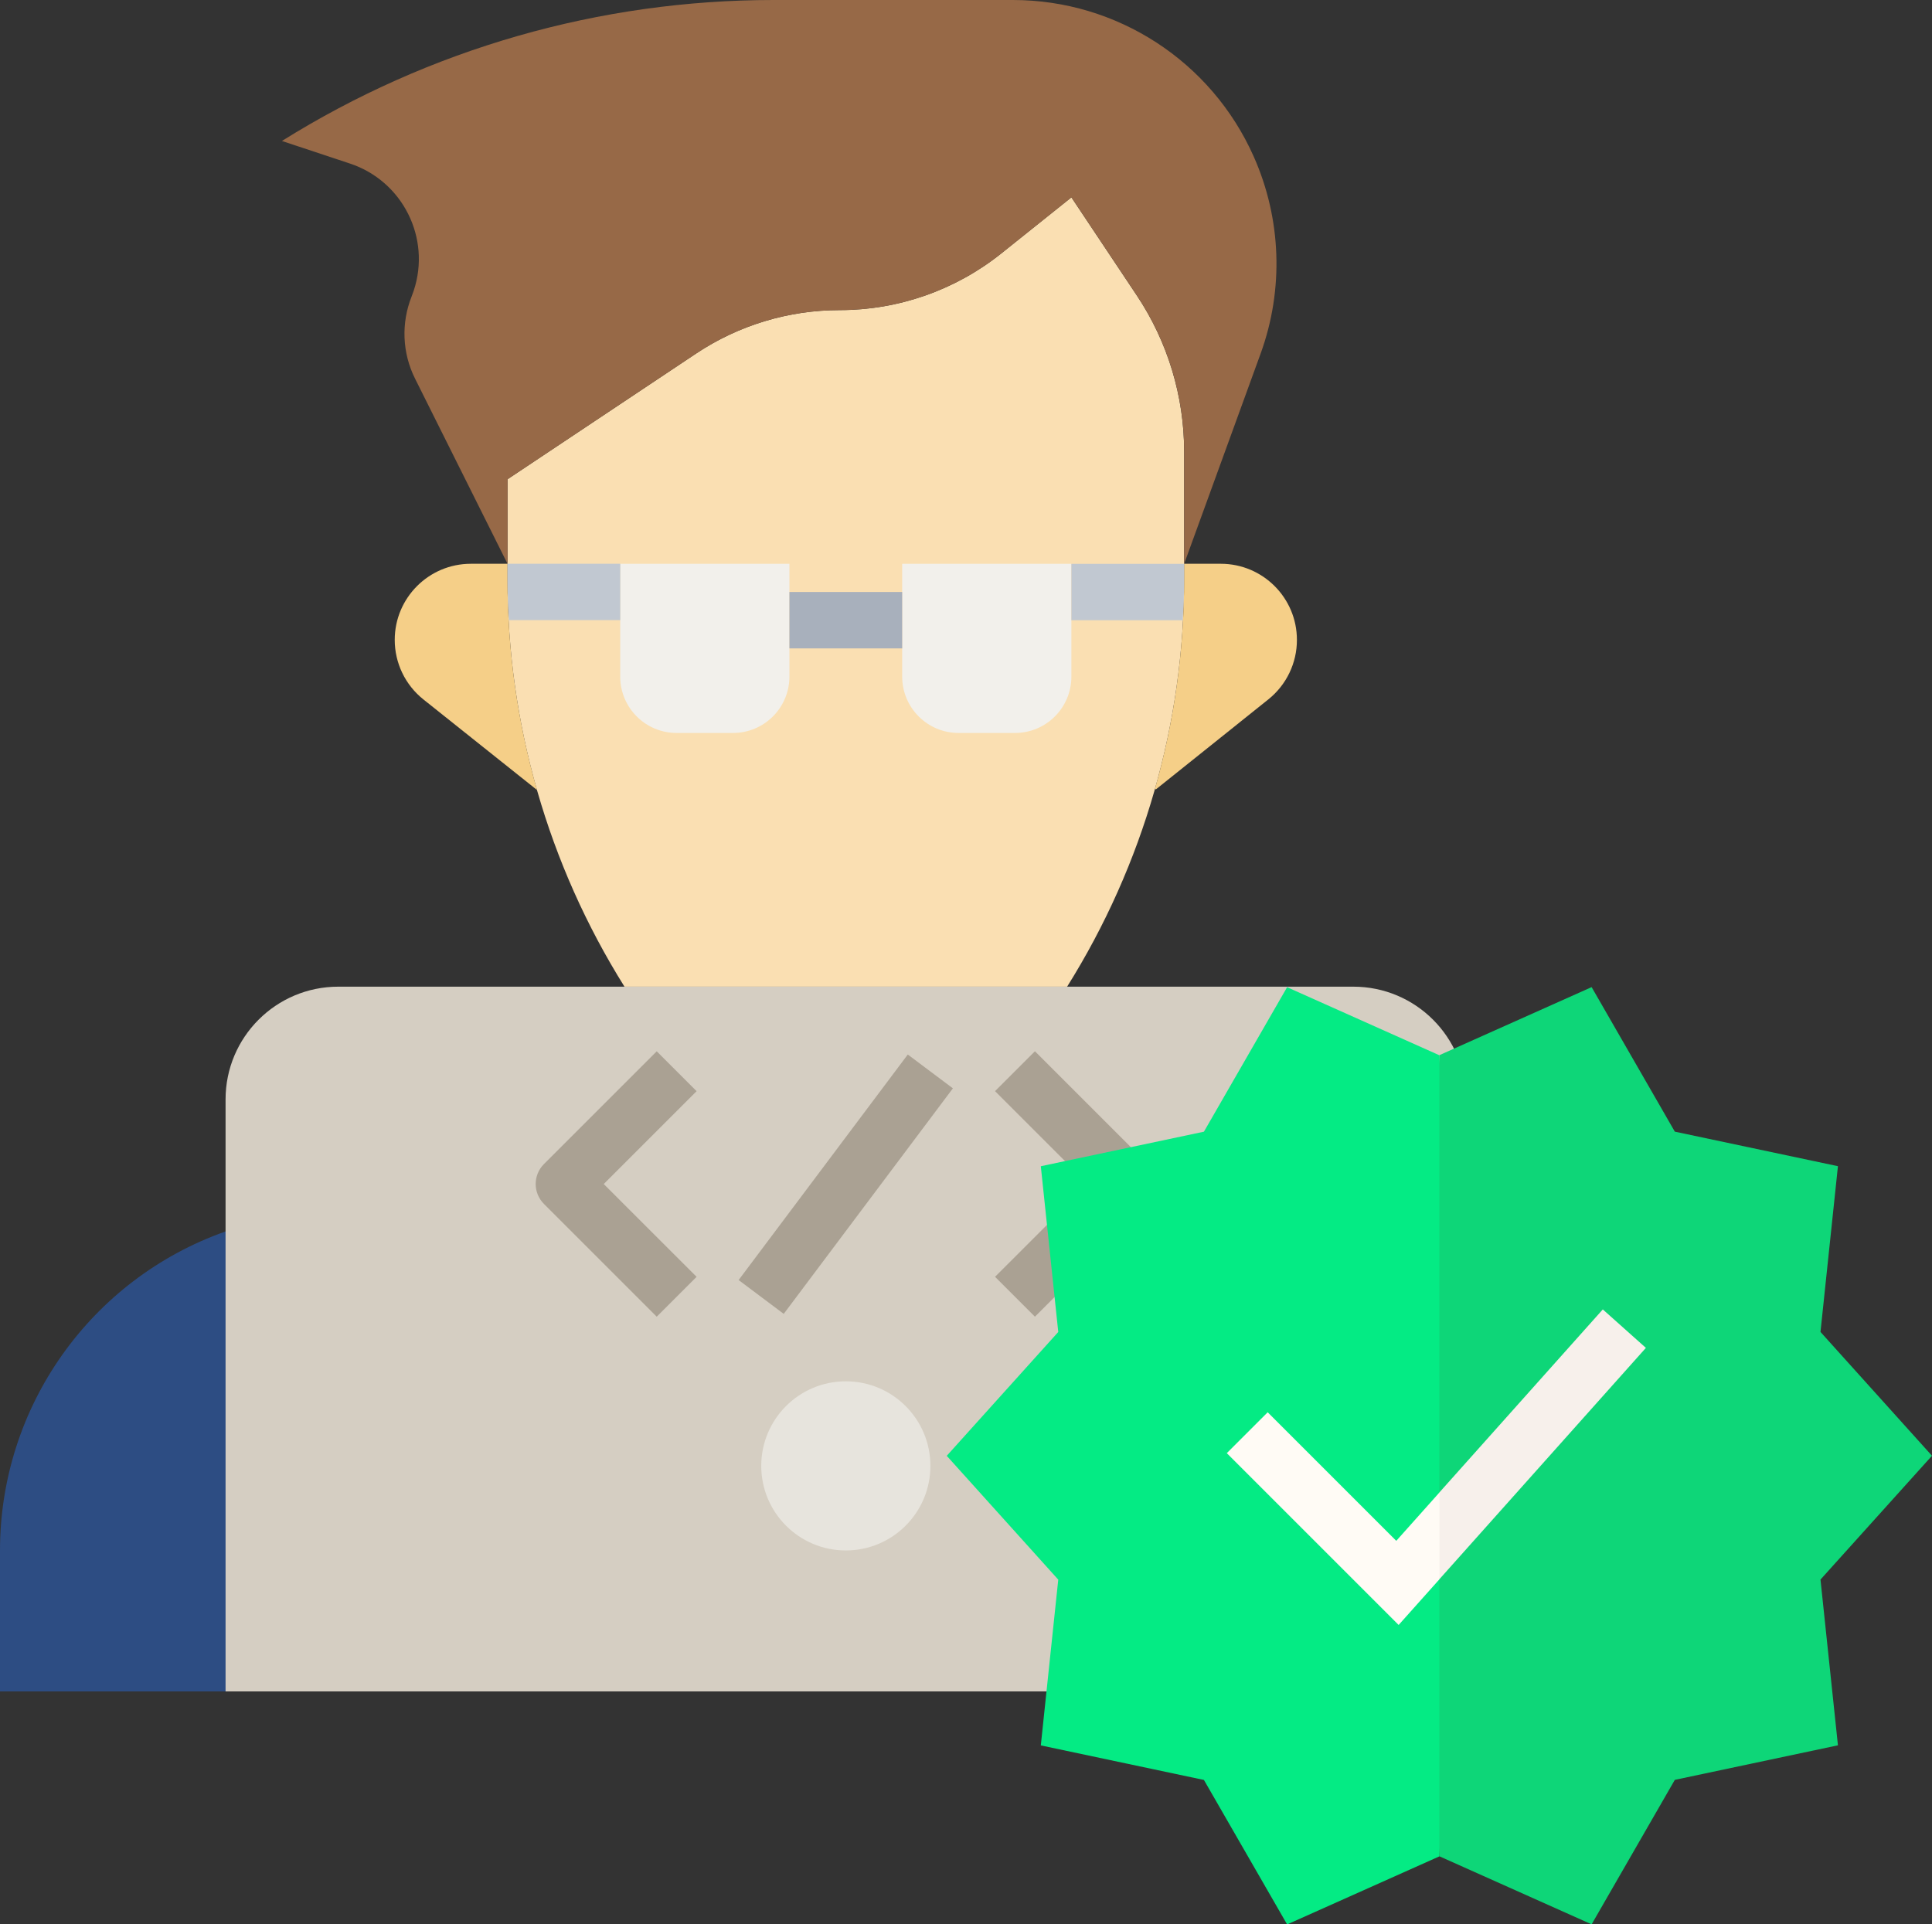 <?xml version="1.0" encoding="UTF-8"?>
<svg xmlns="http://www.w3.org/2000/svg" id="Layer_3" viewBox="0 0 433.99 432.34">
  <rect x="0" y="0" width="433.99" height="432.34" fill="#333333" stroke="none"/>
  <defs>
    <style>.cls-1{fill:#f7f0eb;}.cls-1,.cls-2,.cls-3,.cls-4,.cls-5,.cls-6,.cls-7,.cls-8,.cls-9,.cls-10,.cls-11,.cls-12,.cls-13,.cls-14{stroke-width:0px;}.cls-2{fill:#f2f0eb;}.cls-3{fill:#2d4d83;}.cls-4{fill:#04eb84;}.cls-5{fill:#0ed678;}.cls-6{fill:#d5cec2;}.cls-7{fill:#aaa193;}.cls-8{fill:#a8b0bc;}.cls-9{fill:#c1c8d1;}.cls-10{fill:#976947;}.cls-11{fill:#fffbf5;}.cls-12{fill:#fadfb2;}.cls-13{fill:#e7e4dd;}.cls-14{fill:#f5cf88;}</style>
  </defs>
  <path class="cls-3" d="m329.33,276.66c30.37,10.74,50.68,39.46,50.67,71.67v31.67H0v-31.67c0-32.22,20.29-60.94,50.67-71.67"></path>
  <path class="cls-12" d="m140.28,221.67c-17.18-27.44-26.28-59.17-26.28-91.54v-22.46l42.35-28.23c9.55-6.37,20.78-9.77,32.26-9.77,13.2,0,26.01-4.49,36.32-12.74l15.74-12.59,14.7,22.05c6.93,10.4,10.63,22.63,10.63,35.13v28.61c0,32.38-9.11,64.1-26.29,91.54"></path>
  <path class="cls-14" d="m120.64,177.51c-4.4-15.41-6.64-31.36-6.64-47.39v-3.46h-8.23c-9.44,0-17.1,7.66-17.1,17.1h0c0,5.2,2.36,10.11,6.42,13.36l25.55,20.37h0Z"></path>
  <path class="cls-14" d="m259.67,177.33l25.24-20.2c4.06-3.25,6.43-8.17,6.42-13.37,0-9.44-7.66-17.1-17.1-17.1h-8.23v3.46c0,15.94-2.21,31.81-6.57,47.15l.23.06Z"></path>
  <path class="cls-10" d="m266,126.67l17.17-47.21c5.24-14.4,4.69-30.28-1.54-44.28C272.13,13.78,250.92,0,227.52,0h-53.77c-39.05,0-77.3,10.97-110.42,31.67l15.27,5.07c11.84,3.92,18.26,16.71,14.34,28.55-.15.44-.3.87-.47,1.3-2.39,5.99-2.12,12.72.77,18.49l20.77,41.59v-19l42.35-28.23c9.55-6.37,20.78-9.77,32.26-9.77,13.2,0,26.01-4.49,36.32-12.74l15.74-12.59,14.7,22.05c6.93,10.4,10.63,22.63,10.63,35.13v25.16Z"></path>
  <path class="cls-2" d="m139.33,126.67h38v25.33c0,7-5.67,12.67-12.67,12.67h-12.67c-7,0-12.67-5.67-12.67-12.67v-25.33h0Z"></path>
  <path class="cls-2" d="m202.67,126.67h38v25.33c0,7-5.67,12.67-12.67,12.67h-12.67c-7,0-12.67-5.67-12.67-12.67v-25.33h0Z"></path>
  <path class="cls-9" d="m240.67,126.67v12.67h25.01c.16-3.06.32-6.12.32-9.2v-3.46h-25.33Z"></path>
  <path class="cls-9" d="m114,130.12c0,3.08.16,6.14.32,9.2h25.01v-12.66h-25.33v3.46Z"></path>
  <path class="cls-8" d="m177.33,133h25.33v12.67h-25.33v-12.67Z"></path>
  <path class="cls-6" d="m50.67,380v-133c0-13.99,11.34-25.33,25.33-25.33h228c13.99,0,25.33,11.34,25.33,25.33v133"></path>
  <circle class="cls-13" cx="190" cy="329.33" r="19"></circle>
  <path class="cls-7" d="m147.52,295.81l-25.33-25.33c-2.47-2.47-2.48-6.48,0-8.96,0,0,0,0,0,0l25.33-25.33,8.96,8.96-20.86,20.86,20.86,20.85-8.96,8.96Z"></path>
  <path class="cls-7" d="m232.48,295.81l-8.96-8.96,20.86-20.85-20.86-20.86,8.96-8.96,25.33,25.33c2.47,2.47,2.48,6.48,0,8.96h0s-25.33,25.34-25.33,25.34Z"></path>
  <path class="cls-7" d="m165.92,287.58l38-50.67,10.13,7.6-38,50.67-10.13-7.6Z"></path>
  <path class="cls-5" d="m433.99,327.06l-25.05-27.82,3.92-37.24-36.64-7.76-18.69-32.47-34.2,15.29-4.62,89.99,4.62,89.99,34.2,15.29,18.69-32.46,36.64-7.76-3.92-37.24,25.05-27.82Z"></path>
  <path class="cls-4" d="m289.13,221.78l-18.69,32.47-36.64,7.76,3.92,37.24-25.05,27.82,25.05,27.82-3.92,37.24,36.64,7.76,18.69,32.46,34.2-15.29v-179.98l-34.2-15.29Z"></path>
  <path class="cls-1" d="m369.73,302.83l-9.69-8.65-36.71,41.12-4.62,10.22,4.62,9.28,46.39-51.98Z"></path>
  <path class="cls-11" d="m284.76,317.29l-9.18,9.18,38.6,38.6,9.16-10.26v-19.5l-9.69,10.86-28.88-28.88Z"></path>
</svg>
